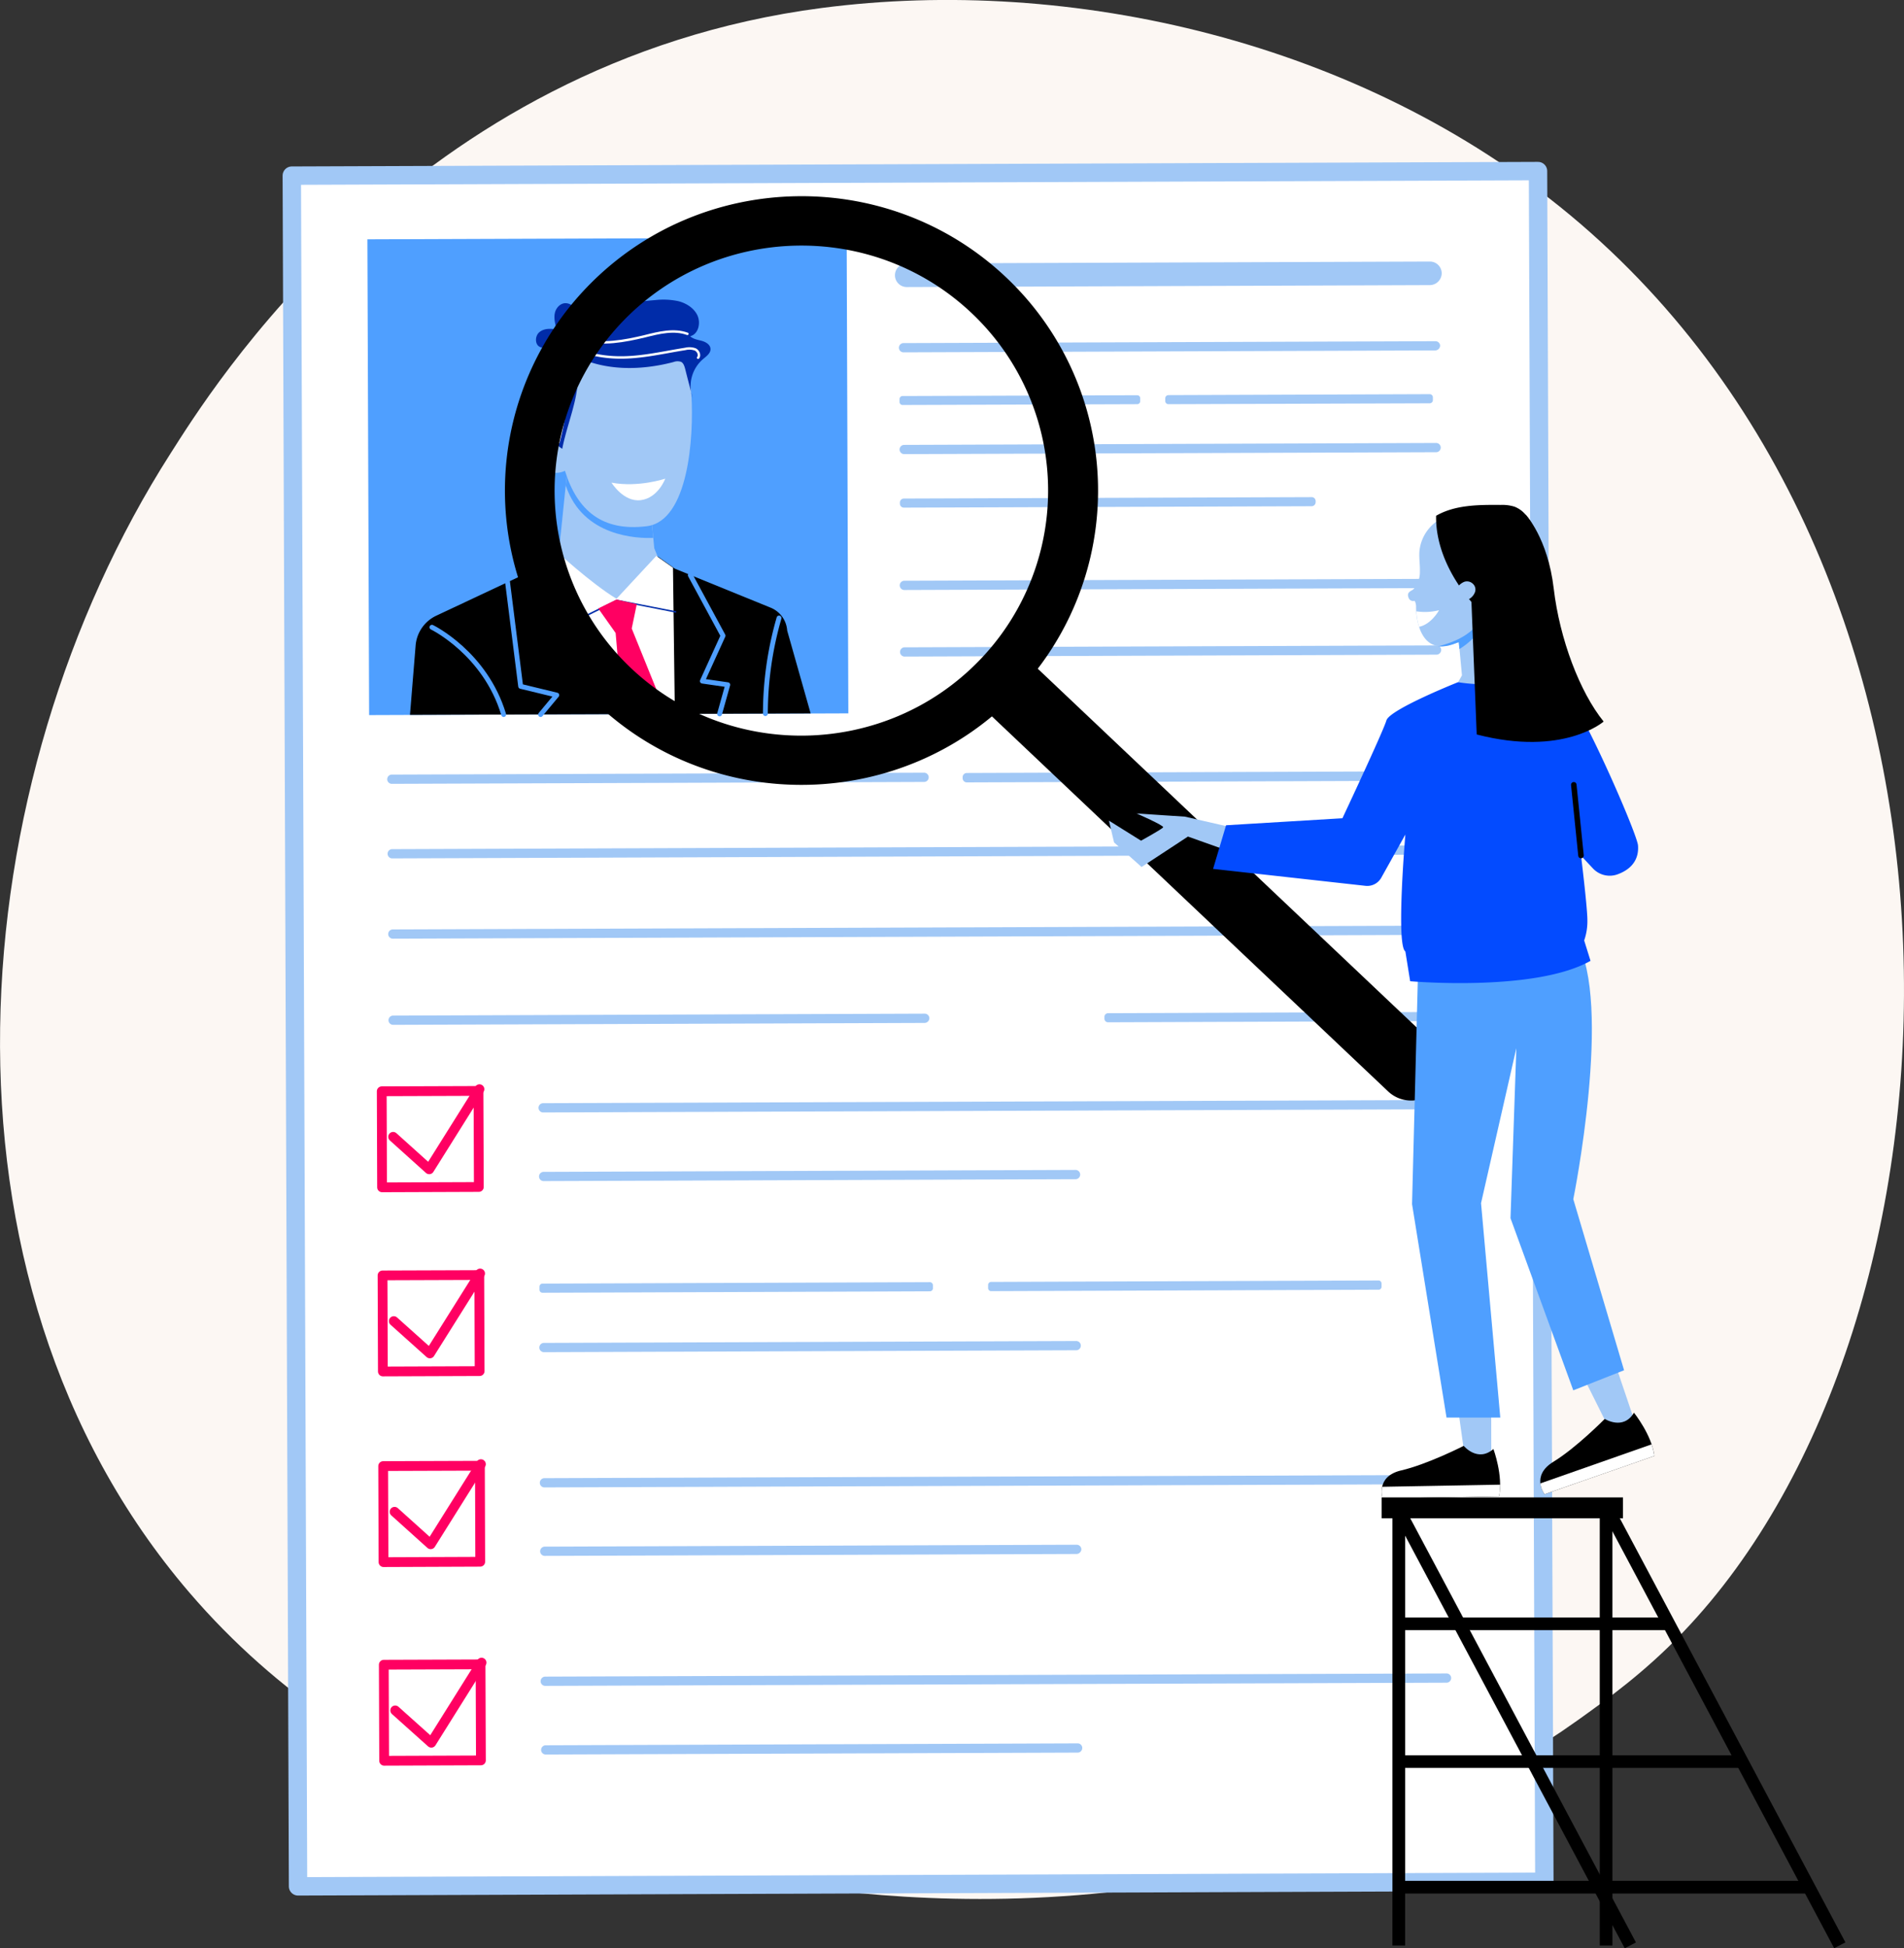 <svg xmlns="http://www.w3.org/2000/svg" xmlns:xlink="http://www.w3.org/1999/xlink" id="Capa_1" data-name="Capa 1" viewBox="0 0 900 920.66"><rect x="0" y="0" width="900" height="920.66" fill="#333333" stroke="none"/><defs><style>.cls-1,.cls-10,.cls-11,.cls-14,.cls-9{fill:none;}.cls-2{clip-path:url(#clip-path);}.cls-3{fill:#fcf7f3;}.cls-4,.cls-7{fill:#fff;}.cls-4{stroke:#a1c8f6;stroke-width:8.69px;}.cls-10,.cls-11,.cls-4,.cls-9{stroke-linejoin:round;}.cls-5{fill:#4f9fff;}.cls-6{fill:#a1c8f6;}.cls-8{fill:#002ca9;}.cls-9{stroke:#fff;stroke-width:1.15px;}.cls-10,.cls-11,.cls-14,.cls-9{stroke-linecap:round;}.cls-10{stroke:#4f9fff;stroke-width:2.31px;}.cls-11{stroke:#ff0062;stroke-width:4.62px;}.cls-12{fill:#ff0062;}.cls-13{fill:#034bff;}.cls-14{stroke:#000;stroke-miterlimit:10;stroke-width:2.61px;}</style><clipPath id="clip-path"><rect class="cls-1" width="900" height="920.77"></rect></clipPath></defs><title>Te ayudamos a conocer más a tus clientes</title><g class="cls-2"><path class="cls-3" d="M795.71,771.13c-18.5,19.35-36,31.77-49.75,41.63-162.39,115.61-354.59,81.89-395.39,73.69-60.3-12.12-176.88-35.68-261.14-134C-38.15,603.58-18.35,369.12,80.55,214.37,98.68,186.07,194.25,29,388.49,3.76c117.56-15.28,254.54,15.51,353.83,98C950.52,275,935.73,624.81,795.71,771.13Z"></path><path class="cls-4" d="M727,80.84,137.93,83l2.95,808.39L730,889.23Z"></path><path class="cls-5" d="M400.21,112.27l-226.55.82.82,224.83L401,337.1Z"></path><path d="M372.1,298a12.6,12.6,0,0,0-7.81-10.84L319,268.71l-8.57-6.09-18.81,20.24c-18.43-7-28.9-22.88-28.9-22.88l-10.92,9.56L206.3,290.91a17.09,17.09,0,0,0-9.86,14.38l-2.65,32.52,189.39-.68Z"></path><path class="cls-6" d="M268.2,221.67l-4.56,44.56s3.57,28.67,28.22,22.88,20.4-22.73,20.4-22.73l-3-7.3-2.43-25.67Z"></path><path class="cls-5" d="M267.43,229.42l.68-6.4,11.76,2.19,11.38,3.46,16.23,11.51,1.29,14C301.41,254.49,275.55,253.73,267.43,229.42Z"></path><path class="cls-6" d="M326.82,186.67c1.21,19.79-1.36,59.61-21.16,62-20.86,2.56-32.77-7.3-38.61-26.19,0,0-9.86,5.26-11.22-8.81-.61-6.25,6.82-4,6.82-4s-19.49-49,12.22-58S325.15,159.57,326.82,186.67Z"></path><path class="cls-7" d="M314.46,226.18s-12.67,4.29-25.41,1.89c0,0,5.68,9.33,13.88,8.27S314.46,226.18,314.46,226.18Z"></path><path class="cls-8" d="M332.28,169.73c1.59-1.35,3.64-2.78,3.57-4.82s-2.2-3.31-4.1-3.83-4.09-.83-5.53-2.19c4.09-1,5.23-6.7,3.18-10.38-1.74-3.17-5.16-5.27-8.72-6.18a33.75,33.75,0,0,0-11-.52A133.92,133.92,0,0,0,289.2,145c-5.61,1.35-11.83,3-17,.3-1.44-.75-2.81-1.88-4.47-2-2.66-.3-4.93,2.1-5.46,4.66s.15,5.2.91,7.76c-2.81-.53-6.07-.61-8.27,1.28s-2.12,6.17.61,7.07c.91.3,2,.3,2.5,1.06s-.08,2-.68,2.86a31.55,31.55,0,0,0,8.42,44.1c1.44-7.37,4-14.45,5.76-21.75s2.5-15.05.23-22.2c14.18,7.22,31.17,7,46.64,2.93a5.28,5.28,0,0,1,3.57-.07c1.13.6,1.52,1.95,1.89,3.23,1.14,4.59,2.36,9.11,3.49,13.7A16.85,16.85,0,0,1,332.28,169.73Z"></path><path class="cls-9" d="M264,209a152.57,152.57,0,0,0,4.7-45.77c.08,1.58,6.45,2.86,7.66,3.24a59.9,59.9,0,0,0,13.12,2.33c11.76.76,22.91-2.1,34.44-3.91a8.23,8.23,0,0,1,4.7.23c1.44.67,2.35,2.71,1.36,3.91"></path><path class="cls-9" d="M324.93,157.76c-6.38-2.33-13.51-.52-20.1,1.13-9.71,2.34-20,4.22-29.74,1.73"></path><path class="cls-7" d="M291.41,282.94c-12.29-7.45-28.9-22.88-28.9-22.88l-7.74,7.52,65,130.22-1.66-129.54-7.89-5.57Z"></path><path class="cls-10" d="M255.53,337.66l7.66-9.19-17.07-4.14L239.9,275"></path><path class="cls-10" d="M326.3,271.8l15.47,28.6L332,321.85,344,323.58l-3.86,13.78"></path><path class="cls-10" d="M204.18,296.41s25.18,12.19,33.9,41.25"></path><path class="cls-10" d="M368.24,292.05a163.44,163.44,0,0,0-6.45,45.16"></path><path class="cls-8" d="M264,297.77c-.15,0-.23-.08-.3-.23a.35.35,0,0,1,.15-.45l27.61-13.7c.08,0,.15-.08.23,0l27.68,5.42c.23,0,.3.22.3.37a.34.34,0,0,1-.37.31l-27.54-5.42-27.53,13.62A.34.34,0,0,0,264,297.77Z"></path><path class="cls-6" d="M675.87,134.73l-247.26.91a5.57,5.57,0,1,1,0-11.14l247.26-.91a5.58,5.58,0,0,1,5.61,5.57A5.67,5.67,0,0,1,675.87,134.73Z"></path><path class="cls-6" d="M678.53,165.59l-251.29.91a2.19,2.19,0,1,1,0-4.37l251.29-.9a2.2,2.2,0,0,1,2.2,2.18A2.36,2.36,0,0,1,678.53,165.59Z"></path><path class="cls-6" d="M678.68,213.69l-251.28.9a2.18,2.18,0,1,1,0-4.36l251.28-.91a2.19,2.19,0,1,1,0,4.37Z"></path><path class="cls-6" d="M678.91,277.89l-251.28.91a2.19,2.19,0,1,1,0-4.37l251.28-.9a2.18,2.18,0,1,1,0,4.36Z"></path><path class="cls-6" d="M679.05,309.36l-251.28.9a2.19,2.19,0,1,1,0-4.37l251.28-.9a2.19,2.19,0,0,1,2.2,2.18A2.29,2.29,0,0,1,679.05,309.36Z"></path><path class="cls-6" d="M436.65,369.5l-251.28.9a2.19,2.19,0,1,1,0-4.37l251.28-.9a2.19,2.19,0,1,1,0,4.37Z"></path><path class="cls-6" d="M437.1,483.38l-251.28.9a2.18,2.18,0,1,1,0-4.36L437.1,479a2.19,2.19,0,0,1,2.2,2.19A2.29,2.29,0,0,1,437.1,483.38Z"></path><path class="cls-6" d="M508.25,557.22l-251.28.9a2.18,2.18,0,1,1,0-4.36l251.28-.91a2.19,2.19,0,1,1,0,4.37Z"></path><path class="cls-6" d="M508.56,638.06l-251.29.9a2.19,2.19,0,1,1,0-4.37l251.29-.9a2.19,2.19,0,1,1,0,4.37Z"></path><path class="cls-6" d="M682.62,524.18l-425.73,1.5a2.19,2.19,0,1,1,0-4.37l425.73-1.5a2.2,2.2,0,0,1,2.2,2.18A2.25,2.25,0,0,1,682.62,524.18Z"></path><path class="cls-6" d="M439.54,610.21l-183.1.68a1.44,1.44,0,0,1-1.44-1.44V608a1.44,1.44,0,0,1,1.44-1.43l183.1-.68a1.44,1.44,0,0,1,1.44,1.43v1.51A1.43,1.43,0,0,1,439.54,610.21Z"></path><path class="cls-6" d="M651.6,609.45l-183.09.68a1.43,1.43,0,0,1-1.44-1.43v-1.5a1.43,1.43,0,0,1,1.44-1.43l183.09-.68a1.43,1.43,0,0,1,1.44,1.43V608A1.38,1.38,0,0,1,651.6,609.45Z"></path><path class="cls-6" d="M686.94,482.48l-163.14.6a1.71,1.71,0,0,1-1.75-1.73v-.83a1.71,1.71,0,0,1,1.75-1.73l163.14-.6a1.71,1.71,0,0,1,1.75,1.73v.83A1.77,1.77,0,0,1,686.94,482.48Z"></path><path class="cls-6" d="M685,403.82l-499.45,1.81a2.19,2.19,0,1,1,0-4.37L685,399.45a2.19,2.19,0,1,1,0,4.37Z"></path><path class="cls-6" d="M685.13,441.75l-499.45,1.81a2.18,2.18,0,1,1,0-4.36l499.45-1.81a2.2,2.2,0,0,1,2.2,2.18A2.24,2.24,0,0,1,685.13,441.75Z"></path><path class="cls-6" d="M684.07,368.89l-227,.83a2,2,0,0,1-2.05-2v-.45a2,2,0,0,1,2.05-2l227-.83a2,2,0,0,1,2,2v.45A2,2,0,0,1,684.07,368.89Z"></path><path class="cls-6" d="M620,239.21l-192.73.67a1.87,1.87,0,0,1-1.9-1.88v-.52a1.88,1.88,0,0,1,1.9-1.89L620,234.92a1.86,1.86,0,0,1,1.89,1.88v.52A1.92,1.92,0,0,1,620,239.21Z"></path><path class="cls-6" d="M537.53,191l-110.89.38A1.44,1.44,0,0,1,425.2,190v-1.43a1.43,1.43,0,0,1,1.44-1.43l110.89-.38a1.44,1.44,0,0,1,1.44,1.43v1.43A1.43,1.43,0,0,1,537.53,191Z"></path><path class="cls-6" d="M675.79,190.58,552.31,191a1.51,1.51,0,0,1-1.51-1.5v-1.28a1.52,1.52,0,0,1,1.51-1.51l123.48-.45a1.52,1.52,0,0,1,1.52,1.51v1.28A1.52,1.52,0,0,1,675.79,190.58Z"></path><path class="cls-11" d="M226.17,515.52l-45.73.16.16,45.39,45.74-.17Z"></path><path class="cls-11" d="M226.63,514.69l-23.74,37.86L185.83,537.2"></path><path class="cls-6" d="M508.94,734.33l-251.28.9a2.19,2.19,0,1,1,0-4.37l251.28-.9a2.2,2.2,0,0,1,2.2,2.19A2.31,2.31,0,0,1,508.94,734.33Z"></path><path class="cls-6" d="M683.23,701.36,257.5,702.87a2.19,2.19,0,1,1,0-4.37L683.23,697a2.19,2.19,0,1,1,0,4.37Z"></path><path class="cls-11" d="M226.85,692.63l-45.73.16.16,45.39L227,738Z"></path><path class="cls-11" d="M227.32,691.88l-23.74,37.86-17.07-15.36"></path><path class="cls-6" d="M509.24,828.19l-251.28.9a2.18,2.18,0,1,1,0-4.36l251.28-.91a2.19,2.19,0,1,1,0,4.37Z"></path><path class="cls-6" d="M683.61,795.15l-425.73,1.5a2.19,2.19,0,1,1,0-4.37l425.73-1.5a2.19,2.19,0,1,1,0,4.37Z"></path><path class="cls-12" d="M298.61,297,301,285.5l-9.64-2.19-8.56,4.22L291,299.12s2,23.11,3.33,38.31l20.63-.07Z"></path><path class="cls-11" d="M227.15,786.49l-45.73.16.16,45.39,45.74-.17Z"></path><path class="cls-11" d="M227.62,785.66l-23.74,37.86-17.07-15.28"></path><path class="cls-11" d="M226.55,602.53l-45.73.16.16,45.39,45.74-.17Z"></path><path class="cls-11" d="M226.94,601.78,203.2,639.56l-17.06-15.28"></path><path d="M282.08,332.54a138.53,138.53,0,0,1-4.71-196.75c53.4-55.55,142.29-57.66,198.27-4.67a138.53,138.53,0,0,1,4.7,196.75C426.94,383.35,338,385.45,282.08,332.54Zm16.15-16.86c46.57,44.11,120.6,42.3,165-3.92A115.34,115.34,0,0,0,459.33,148c-46.57-44.11-120.6-42.3-165,3.91A115.42,115.42,0,0,0,298.23,315.68Z"></path><path d="M678.38,515.29a15.41,15.41,0,0,0-.53-22L480.42,306.42l-21.69,22.51L656.16,515.75A15.86,15.86,0,0,0,678.38,515.29Z"></path><path class="cls-6" d="M586.68,392l-26.55-6.09-22.9-1.51s13.12,5.72,12.59,6.55-10.47,6.32-10.47,6.32l-15.17-9.48,2.43,10.31,13,11.59,21.92-14.38,18.2,6.48Z"></path><path class="cls-6" d="M704.92,689.69l-.07-48-19.2-1.43,7.21,51.41Z"></path><path d="M705.92,684.72s4.7,12.65,2.65,22.36l-55,1s-3.56-10.39,8.8-13.25,29.51-11.59,29.51-11.59S698.48,691.2,705.92,684.72Z"></path><path class="cls-7" d="M708.57,707.08l-55,1a10.82,10.82,0,0,1-.23-5.5l55.75-1A27.14,27.14,0,0,1,708.57,707.08Z"></path><path class="cls-6" d="M773,672.61l-15.4-45.54L739,631.74l23.21,46.51Z"></path><path d="M772.35,667.56S780.84,678.1,782,688L730.1,706.1s-6.67-8.73,4.18-15.35,24.27-20.25,24.27-20.25S767.34,676.07,772.35,667.56Z"></path><path class="cls-7" d="M782,688,730.11,706.1a11.24,11.24,0,0,1-2-5.12l52.57-18.44A29,29,0,0,1,782,688Z"></path><path class="cls-5" d="M670.34,457.19,667.46,569l16.3,100.86h25.41l-9.1-101.31,16.69-73.24L714,575.66,743.68,657l24-9.49-24-80.84s18.81-93,1.37-122.23Z"></path><path class="cls-6" d="M724.49,273.68a30.43,30.43,0,0,0,.68-17.91C720,236,698.32,238.15,683,244.25a19.55,19.55,0,0,0-12.06,16.33c-.23,3.16.31,6.25.23,9.41a12.94,12.94,0,0,1-1.14,5.65,9.1,9.1,0,0,1-2,2.86c-1,.9-3.56,1.28-2,4.44a2.28,2.28,0,0,0,2.51,1c.38-.08.83,1.73.83,2.63a30.12,30.12,0,0,0,2,11.29c5.31,12.57,16.91,6.85,26.55,1.13C708.87,292.65,720.47,285.65,724.49,273.68Z"></path><path class="cls-6" d="M689.38,301.23l1.67,17.91-1.82,3.24s19,12.95,28.36-1l-5.84-5-5.53-28.45Z"></path><path class="cls-7" d="M670.79,296.19a29.42,29.42,0,0,1-1.29-7.31,27.19,27.19,0,0,0,10.69-.52C680.27,288.36,676.55,295.05,670.79,296.19Z"></path><path class="cls-5" d="M702.27,288.58l2.58,3s-6.83,10.24-15,15.13l-.3-3.16c-.76-.15-4.55,2.33-9.71,1.88C686.34,303.64,697.49,300.33,702.27,288.58Z"></path><path d="M709.32,238.6c-10.46-.07-21.46-.07-30.49,5.12-.23,13,5.31,25.67,13.12,36.21s17.83,19.11,27.76,27.7c1.75,1.5,4.1,3.16,6.3,2.33,1.82-.75,2.58-2.86,3-4.74,3-12.65,1.44-25.89-.15-38.84-1-8.21-2.2-17-7.74-23.18a12.86,12.86,0,0,0-5.23-3.77A19.7,19.7,0,0,0,709.32,238.6Z"></path><path class="cls-6" d="M697.27,279.63a5.87,5.87,0,0,1-.91,1.73c-1,1.35-2.66,2.48-4.25,2.11a3.52,3.52,0,0,1-2.35-2,10.76,10.76,0,0,1-.84-3.08,2.76,2.76,0,0,1,0-.76,1.76,1.76,0,0,1,.38-.6,7.3,7.3,0,0,1,2.88-2.11,4,4,0,0,1,4,.91A3.67,3.67,0,0,1,697.27,279.63Z"></path><path class="cls-13" d="M715.16,318.92s-3.41,6.85-26,3.46c0,0-32.31,12.87-33.82,18.06s-20.79,46.22-20.79,46.22l-55,3.31-6.14,20.62,72,8a7.58,7.58,0,0,0,7.51-3.84l11.38-20.39s-4.48,52.31,0,55.24l2.27,14.08s59.09,5.19,85.25-9.64l-3-9.63a27.5,27.5,0,0,0,1.52-9.63c0-5.95-3-30.41-3-30.41l5.62,6a10.83,10.83,0,0,0,11.45,2.86c4.93-1.73,10.47-5.57,9.86-13.7-.45-5.95-29.88-73.09-35.87-73.84S715.16,318.92,715.16,318.92Z"></path><path class="cls-14" d="M747.32,404.27l-3.41-33.42"></path><path d="M721.16,243.2s10.46,11,13.27,34.92,12.36,49,23.59,62.85c0,0-19,16.71-60,6.1l-2.5-63Z"></path><path d="M653.1,717.45H767.17V707.6H653.1Z"></path><path d="M664.19,715.43h-6V919.34h6Z"></path><path d="M665.31,715,660,717.79,768,920.66l5.29-2.77Z"></path><path d="M764.36,715l-5.3,2.78L867,920.63l5.3-2.77Z"></path><path d="M762.18,715.43h-6V919.34h6Z"></path><path d="M788.57,764.36H662.21v5.95H788.57Z"></path><path d="M823.92,829.47H662.21v5.94H823.92Z"></path><path d="M854.71,888.78H662.21v6h192.5Z"></path></g></svg>